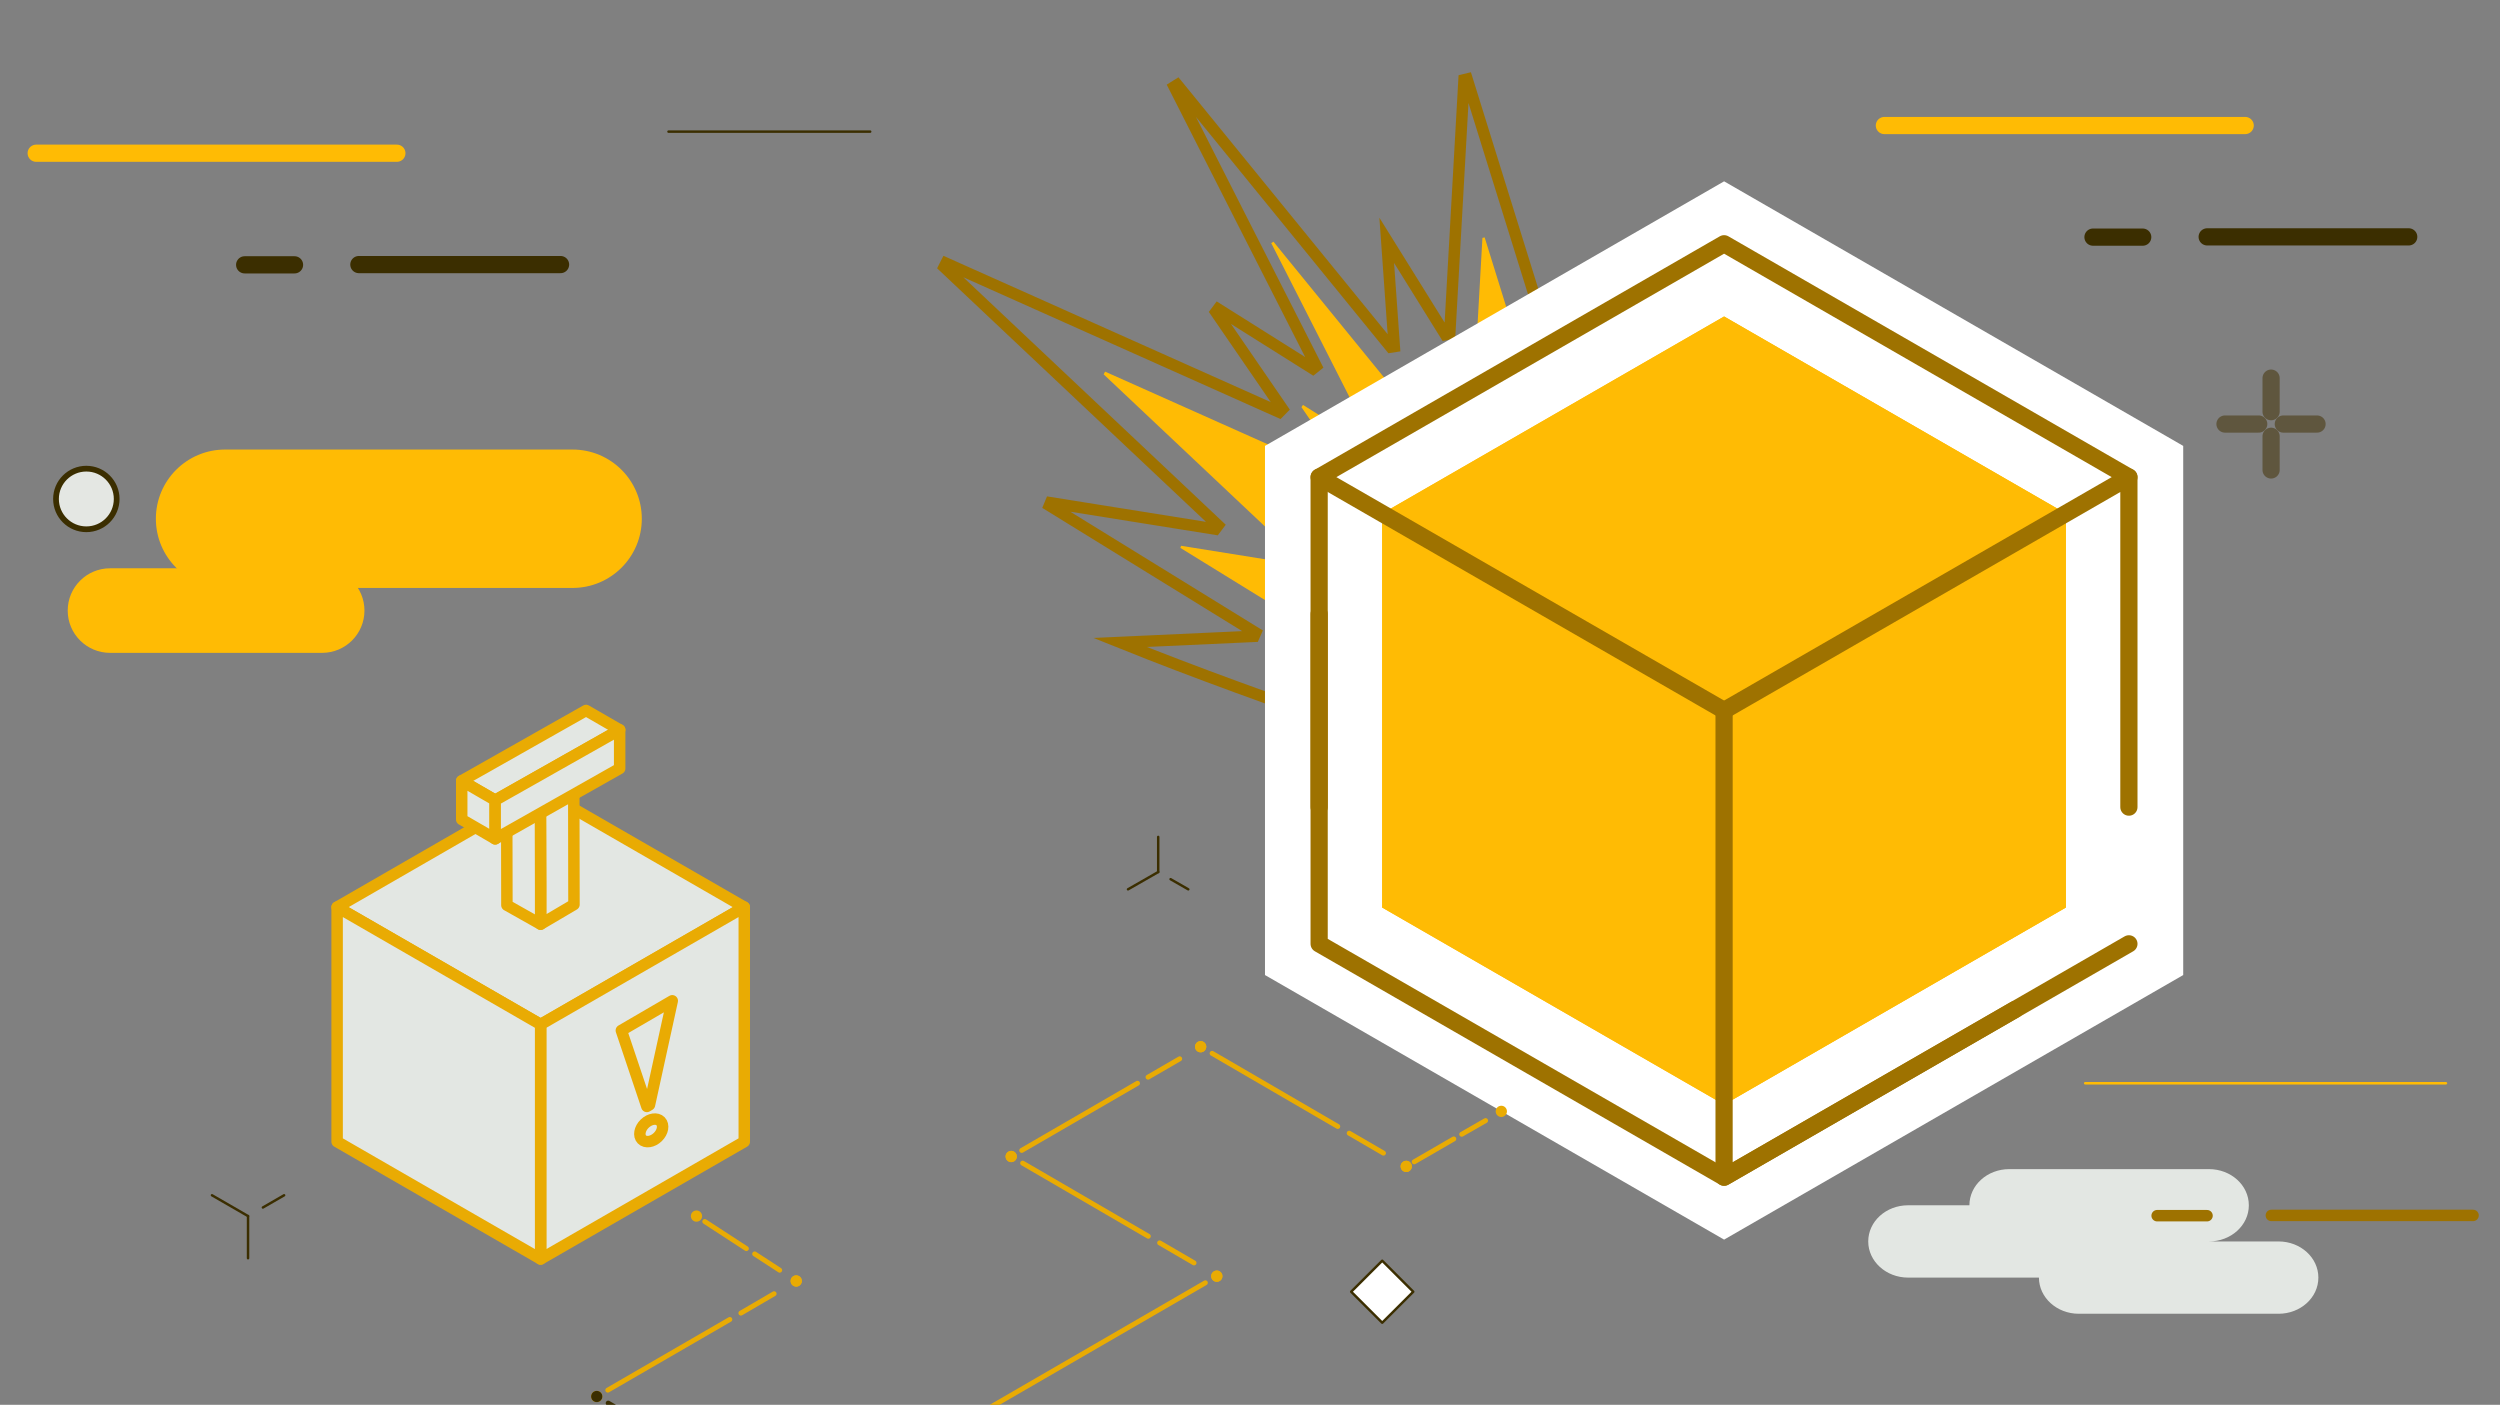 <svg width="436" height="245" viewBox="0 0 436 245" fill="none" xmlns="http://www.w3.org/2000/svg">
<rect x="0" y="0" width="436" height="245" fill="#808080" stroke="none"/>
<g clip-path="url(#clip0_769_10001)">
<path d="M236.165 127.128C222.54 122.364 208.937 117.509 195.335 112.042C203.124 111.679 210.913 111.339 218.702 110.976C218.793 110.772 218.884 110.545 218.975 110.341C206.985 102.945 195.017 95.573 183.027 88.177C183.095 88.018 183.141 87.837 183.209 87.678C192.792 89.221 202.375 90.763 211.958 92.283C212.117 92.079 212.298 91.875 212.457 91.648C196.516 76.63 180.575 61.59 164.656 46.573C164.77 46.346 164.883 46.142 164.997 45.915C184.367 54.58 203.737 63.224 223.107 71.889C223.289 71.708 223.471 71.504 223.652 71.322C219.792 65.696 215.909 60.07 212.049 54.422C212.185 54.24 212.298 54.081 212.435 53.9C217.953 57.371 223.471 60.842 228.989 64.312C229.171 64.176 229.375 64.04 229.557 63.881C221.291 47.639 213.025 31.396 204.782 15.131C204.964 15.018 205.123 14.904 205.304 14.791C217.703 30.035 230.102 45.257 242.523 60.501C242.727 60.456 242.955 60.41 243.159 60.388C242.75 54.558 242.319 48.728 241.842 41.899C245.611 47.934 248.836 53.151 252.083 58.369C252.333 58.324 252.583 58.255 252.833 58.21C253.673 43.442 254.513 28.674 255.331 13.906C255.512 13.861 255.671 13.838 255.853 13.793C262.234 34.3 268.615 54.807 275.269 76.199" stroke="#9E7200" stroke-width="2" stroke-miterlimit="10"/>
<path d="M244.524 123.906C234.601 120.436 232.579 118.485 222.679 114.515C228.356 114.265 226.13 112.405 231.807 112.155C231.876 111.997 231.944 111.838 232.012 111.679C223.292 106.303 214.572 100.926 205.852 95.55C205.897 95.436 205.943 95.3 205.988 95.187C212.959 96.299 219.931 97.433 226.902 98.544C227.016 98.386 227.152 98.249 227.266 98.091C215.662 87.156 204.058 76.222 192.477 65.288C192.567 65.129 192.636 64.97 192.726 64.811C206.828 71.118 220.93 77.402 235.032 83.708C235.168 83.572 235.282 83.436 235.418 83.3C232.602 79.194 229.786 75.111 226.971 71.005C227.061 70.868 227.152 70.755 227.243 70.619C231.262 73.137 235.282 75.678 239.301 78.196C239.437 78.082 239.574 77.992 239.733 77.878C233.715 66.059 227.697 54.218 221.702 42.398C221.838 42.308 221.952 42.24 222.088 42.149C231.126 53.242 240.141 64.335 249.179 75.406C249.338 75.383 249.497 75.337 249.656 75.315C249.361 71.073 249.043 66.831 248.702 61.862C251.427 66.263 253.812 70.052 256.173 73.84C256.355 73.795 256.537 73.749 256.718 73.727C257.332 62.974 257.945 52.221 258.535 41.491C258.671 41.468 258.785 41.446 258.921 41.4C263.554 56.327 268.209 71.254 273.046 86.839" fill="#FFBB04"/>
<path d="M300.683 31.623L220.613 77.765V104.805V170.048L300.683 216.19L358.271 183.001L380.752 170.048V143.007V77.765L300.683 31.623Z" fill="white"/>
<path d="M300.683 55.193L241.051 89.561L300.683 123.907L360.292 89.561L300.683 55.193Z" fill="#FFBB04"/>
<path d="M300.68 123.907V192.643L360.289 158.275V89.561L300.68 123.907Z" fill="#FFBB04"/>
<path d="M300.683 123.907V192.643L241.051 158.275V89.561L300.683 123.907Z" fill="#FFBB04"/>
<path d="M371.282 83.209L300.682 42.512L230.059 83.209V140.762" stroke="#3B2E00" stroke-width="0.432" stroke-miterlimit="10" stroke-linecap="round" stroke-linejoin="round"/>
<path d="M371.282 164.604L300.682 205.301L230.059 164.604V107.074" stroke="#3B2E00" stroke-width="0.432" stroke-miterlimit="10" stroke-linecap="round" stroke-linejoin="round"/>
<path d="M351.456 176.037L300.68 205.301V123.907" stroke="#3B2E00" stroke-width="0.432" stroke-miterlimit="10" stroke-linecap="round" stroke-linejoin="round"/>
<path d="M300.68 123.907L371.28 83.21V140.762" stroke="#3B2E00" stroke-width="0.432" stroke-miterlimit="10" stroke-linecap="round" stroke-linejoin="round"/>
<path d="M300.682 123.907L230.059 83.21" stroke="#3B2E00" stroke-width="0.432" stroke-miterlimit="10" stroke-linecap="round" stroke-linejoin="round"/>
<path d="M94.286 137.745L58.793 158.207L94.286 178.669L129.802 158.207L94.286 137.745Z" fill="#E3E7E3" stroke="#E9AB03" stroke-width="2" stroke-miterlimit="10" stroke-linecap="round" stroke-linejoin="round"/>
<path d="M94.285 178.669V219.57L129.801 199.108V158.207L94.285 178.669Z" fill="#E3E7E3" stroke="#E9AB03" stroke-width="2" stroke-miterlimit="10" stroke-linecap="round" stroke-linejoin="round"/>
<path d="M94.286 178.669V219.57L58.793 199.108V158.207L94.286 178.669Z" fill="#E3E7E3" stroke="#E9AB03" stroke-width="2" stroke-miterlimit="10" stroke-linecap="round" stroke-linejoin="round"/>
<path d="M94.288 161.178V154.463L94.242 136.27L100.056 132.822L100.101 157.753L94.288 161.178Z" fill="#E3E7E3" stroke="#E9AB03" stroke-width="2" stroke-miterlimit="10" stroke-linecap="round" stroke-linejoin="round"/>
<path d="M94.241 136.27L88.359 132.958L94.173 129.51L100.054 132.822L94.241 136.27Z" fill="#E3E7E3" stroke="#E9AB03" stroke-width="2" stroke-miterlimit="10" stroke-linecap="round" stroke-linejoin="round"/>
<path d="M94.286 161.178L88.405 157.866L88.359 132.958L94.241 136.27L94.286 154.464V161.178Z" fill="#E3E7E3" stroke="#E9AB03" stroke-width="2" stroke-miterlimit="10" stroke-linecap="round" stroke-linejoin="round"/>
<path d="M108.069 127.286L102.21 130.598L86.359 139.559L80.523 136.179L102.21 123.906L108.069 127.286Z" fill="#E3E7E3" stroke="#E9AB03" stroke-width="2" stroke-miterlimit="10" stroke-linecap="round" stroke-linejoin="round"/>
<path d="M86.359 139.559V146.296L80.523 142.916V136.179L86.359 139.559Z" fill="#E3E7E3" stroke="#E9AB03" stroke-width="2" stroke-miterlimit="10" stroke-linecap="round" stroke-linejoin="round"/>
<path d="M108.069 127.286V134.024L86.359 146.296V139.559L102.21 130.598L108.069 127.286Z" fill="#E3E7E3" stroke="#E9AB03" stroke-width="2" stroke-miterlimit="10" stroke-linecap="round" stroke-linejoin="round"/>
<path d="M151.988 257.454L174.719 244.274L210.212 223.721" fill="#E9AB03"/>
<path d="M151.988 257.454L174.719 244.274L210.212 223.721" stroke="#E9AB03" stroke-width="0.865" stroke-linecap="round" stroke-linejoin="round"/>
<ellipse cx="212.212" cy="222.564" rx="0.982" ry="0.981" fill="#E9AB03"/>
<ellipse cx="261.829" cy="193.822" rx="0.982" ry="0.981" fill="#E9AB03"/>
<path d="M259.081 195.433L254.926 197.815" stroke="#E9AB03" stroke-width="0.865" stroke-linecap="round" stroke-linejoin="round"/>
<path d="M253.54 198.631L246.637 202.624" stroke="#E9AB03" stroke-width="0.865" stroke-linecap="round" stroke-linejoin="round"/>
<ellipse cx="245.251" cy="203.418" rx="0.982" ry="0.981" fill="#E9AB03"/>
<ellipse cx="138.861" cy="223.404" rx="0.982" ry="0.981" fill="#E9AB03"/>
<path d="M135.002 225.627L129.211 229.007" stroke="#E9AB03" stroke-width="0.865" stroke-linecap="round" stroke-linejoin="round"/>
<path d="M127.278 230.119L106 242.437" stroke="#E9AB03" stroke-width="0.865" stroke-linecap="round" stroke-linejoin="round"/>
<ellipse cx="104.072" cy="243.548" rx="0.982" ry="0.981" fill="#E9AB03"/>
<ellipse cx="209.392" cy="182.548" rx="0.982" ry="0.981" fill="#E9AB03"/>
<path d="M205.737 184.657L200.219 187.856" stroke="#E9AB03" stroke-width="0.865" stroke-linecap="round" stroke-linejoin="round"/>
<path d="M198.379 188.922L178.191 200.628" stroke="#E9AB03" stroke-width="0.865" stroke-linecap="round" stroke-linejoin="round"/>
<ellipse cx="176.353" cy="201.694" rx="0.982" ry="0.981" fill="#E9AB03"/>
<ellipse cx="212.208" cy="222.565" rx="0.982" ry="0.981" fill="#E9AB03"/>
<path d="M208.237 220.251L202.242 216.757" stroke="#E9AB03" stroke-width="0.865" stroke-linecap="round" stroke-linejoin="round"/>
<path d="M200.265 215.6L178.352 202.851" stroke="#E9AB03" stroke-width="0.865" stroke-linecap="round" stroke-linejoin="round"/>
<ellipse cx="176.353" cy="201.694" rx="0.982" ry="0.981" fill="#E9AB03"/>
<ellipse cx="138.861" cy="223.404" rx="0.982" ry="0.981" fill="#E9AB03"/>
<path d="M135.977 221.521L131.617 218.685" stroke="#E9AB03" stroke-width="0.865" stroke-linecap="round" stroke-linejoin="round"/>
<path d="M130.162 217.755L122.918 213.037" stroke="#E9AB03" stroke-width="0.865" stroke-linecap="round" stroke-linejoin="round"/>
<ellipse cx="121.466" cy="212.084" rx="0.982" ry="0.981" fill="#E9AB03"/>
<path d="M127.984 257.477L106.07 244.705" stroke="#3B2E00" stroke-width="0.865" stroke-linecap="round" stroke-linejoin="round"/>
<ellipse cx="104.072" cy="243.548" rx="0.982" ry="0.981" fill="#3B2E00"/>
<ellipse cx="245.247" cy="203.418" rx="0.982" ry="0.981" fill="#E9AB03"/>
<path d="M241.273 201.104L235.301 197.633" stroke="#E9AB03" stroke-width="0.865" stroke-linecap="round" stroke-linejoin="round"/>
<path d="M233.304 196.454L211.391 183.705" stroke="#E9AB03" stroke-width="0.865" stroke-linecap="round" stroke-linejoin="round"/>
<ellipse cx="209.392" cy="182.548" rx="0.982" ry="0.981" fill="#E9AB03"/>
<path d="M300.683 55.193L241.051 89.561L300.683 123.907L360.292 89.561L300.683 55.193Z" fill="#FFBB04"/>
<path d="M300.68 123.907V192.643L360.289 158.275V89.561L300.68 123.907Z" fill="#FFBB04"/>
<path d="M300.683 123.907V192.643L241.051 158.275V89.561L300.683 123.907Z" fill="#FFBB04"/>
<path d="M371.282 83.209L300.682 42.512L230.059 83.209V140.762" stroke="#9E7200" stroke-width="3" stroke-miterlimit="10" stroke-linecap="round" stroke-linejoin="round"/>
<path d="M371.282 164.604L300.682 205.301L230.059 164.604V107.074" stroke="#9E7200" stroke-width="3" stroke-miterlimit="10" stroke-linecap="round" stroke-linejoin="round"/>
<path d="M351.456 176.037L300.68 205.301V123.907" stroke="#9E7200" stroke-width="3" stroke-miterlimit="10" stroke-linecap="round" stroke-linejoin="round"/>
<path d="M300.68 123.907L371.28 83.21V140.762" stroke="#9E7200" stroke-width="3" stroke-miterlimit="10" stroke-linecap="round" stroke-linejoin="round"/>
<path d="M300.682 123.907L230.059 83.21" stroke="#9E7200" stroke-width="3" stroke-miterlimit="10" stroke-linecap="round" stroke-linejoin="round"/>
<path d="M108.363 179.712L117.242 174.54L113.268 192.688L112.814 192.96L108.363 179.712Z" fill="#E3E7E3" stroke="#E9AB03" stroke-width="2" stroke-miterlimit="10" stroke-linecap="round" stroke-linejoin="round"/>
<path d="M114.716 198.304C115.615 197.431 115.834 196.198 115.204 195.552C114.575 194.905 113.336 195.089 112.437 195.962C111.537 196.835 111.319 198.068 111.948 198.714C112.578 199.361 113.817 199.177 114.716 198.304Z" fill="#E3E7E3" stroke="#E9AB03" stroke-width="2" stroke-miterlimit="10" stroke-linecap="round" stroke-linejoin="round"/>
<path d="M397.374 216.508H385.248C389.086 216.508 392.197 213.695 392.197 210.201C392.197 206.708 389.086 203.895 385.248 203.895H350.413C346.576 203.895 343.465 206.708 343.465 210.201H332.769C328.931 210.201 325.82 213.014 325.82 216.508C325.82 219.978 328.931 222.814 332.769 222.814H355.591C355.591 226.285 358.702 229.12 362.54 229.12H397.374C401.212 229.12 404.323 226.308 404.323 222.814C404.323 219.32 401.212 216.508 397.374 216.508Z" fill="#E3E7E3"/>
<path d="M376.207 212.016H384.904" stroke="#9E7200" stroke-width="2" stroke-miterlimit="10" stroke-linecap="round" stroke-linejoin="round"/>
<path d="M363.652 188.922H426.577" stroke="#FFBB04" stroke-width="0.432" stroke-miterlimit="10" stroke-linecap="round" stroke-linejoin="round"/>
<path d="M396.125 211.97H431.3" stroke="#9E7200" stroke-width="2" stroke-miterlimit="10" stroke-linecap="round" stroke-linejoin="round"/>
<path d="M15.057 92.306C17.979 92.306 20.348 89.94 20.348 87.02C20.348 84.101 17.979 81.735 15.057 81.735C12.134 81.735 9.766 84.101 9.766 87.02C9.766 89.94 12.134 92.306 15.057 92.306Z" fill="#E4E7E3" stroke="#3B2E00" stroke-miterlimit="10" stroke-linecap="round" stroke-linejoin="round"/>
<path d="M116.586 22.957H151.761" stroke="#3B2E00" stroke-width="0.432" stroke-miterlimit="10" stroke-linecap="round" stroke-linejoin="round"/>
<path d="M196.723 155.099L201.991 152.082" stroke="#3B2E00" stroke-width="0.432" stroke-miterlimit="10" stroke-linecap="round" stroke-linejoin="round"/>
<path d="M207.237 155.099L204.148 153.329" stroke="#3B2E00" stroke-width="0.432" stroke-miterlimit="10" stroke-linecap="round" stroke-linejoin="round"/>
<path d="M201.992 152.082V145.957" stroke="#3B2E00" stroke-width="0.432" stroke-miterlimit="10" stroke-linecap="round" stroke-linejoin="round"/>
<path d="M19.189 99.111H56.181C60.245 99.111 63.561 102.401 63.561 106.484C63.561 110.545 60.268 113.857 56.181 113.857H19.189C15.124 113.857 11.809 110.567 11.809 106.484C11.809 102.401 15.124 99.111 19.189 99.111Z" fill="#FFBB04"/>
<path d="M39.264 78.4H99.85C106.527 78.4 111.931 83.799 111.931 90.468C111.931 97.138 106.527 102.537 99.85 102.537H39.264C32.588 102.537 27.184 97.138 27.184 90.468C27.184 83.799 32.588 78.4 39.264 78.4Z" fill="#FFBB04"/>
<path d="M246.47 225.278L241.059 219.872L235.647 225.278L241.059 230.683L246.47 225.278Z" fill="white" stroke="#3B2E00" stroke-width="0.432" stroke-miterlimit="10" stroke-linecap="round" stroke-linejoin="round"/>
<path d="M36.969 208.454L43.259 212.084" stroke="#3B2E00" stroke-width="0.432" stroke-miterlimit="10" stroke-linecap="round" stroke-linejoin="round"/>
<path d="M49.549 208.454L45.848 210.587" stroke="#3B2E00" stroke-width="0.432" stroke-miterlimit="10" stroke-linecap="round" stroke-linejoin="round"/>
<path d="M43.258 212.083V219.434" stroke="#3B2E00" stroke-width="0.432" stroke-miterlimit="10" stroke-linecap="round" stroke-linejoin="round"/>
<path d="M42.668 46.187H51.365" stroke="#3B2E00" stroke-width="3" stroke-miterlimit="10" stroke-linecap="round" stroke-linejoin="round"/>
<path d="M6.312 26.723H69.215" stroke="#FFBB04" stroke-width="3" stroke-miterlimit="10" stroke-linecap="round" stroke-linejoin="round"/>
<path d="M62.586 46.142H97.761" stroke="#3B2E00" stroke-width="3" stroke-miterlimit="10" stroke-linecap="round" stroke-linejoin="round"/>
<path d="M365.016 41.355H373.69" stroke="#3B2E00" stroke-width="3" stroke-miterlimit="10" stroke-linecap="round" stroke-linejoin="round"/>
<path d="M328.637 21.891H391.561" stroke="#FFBB04" stroke-width="3" stroke-miterlimit="10" stroke-linecap="round" stroke-linejoin="round"/>
<path d="M384.93 41.31H420.082" stroke="#3B2E00" stroke-width="3" stroke-miterlimit="10" stroke-linecap="round" stroke-linejoin="round"/>
<path d="M396.078 65.946V71.799" stroke="#5F563E" stroke-width="3" stroke-miterlimit="10" stroke-linecap="round" stroke-linejoin="round"/>
<path d="M396.078 76.086V81.961" stroke="#5F563E" stroke-width="3" stroke-miterlimit="10" stroke-linecap="round" stroke-linejoin="round"/>
<path d="M388.039 73.954H393.921" stroke="#5F563E" stroke-width="3" stroke-miterlimit="10" stroke-linecap="round" stroke-linejoin="round"/>
<path d="M398.211 73.954H404.092" stroke="#5F563E" stroke-width="3" stroke-miterlimit="10" stroke-linecap="round" stroke-linejoin="round"/>
</g>
<defs>
<clipPath id="clip0_769_10001">
<rect width="436" height="245" fill="white"/>
</clipPath>
</defs>
</svg>
